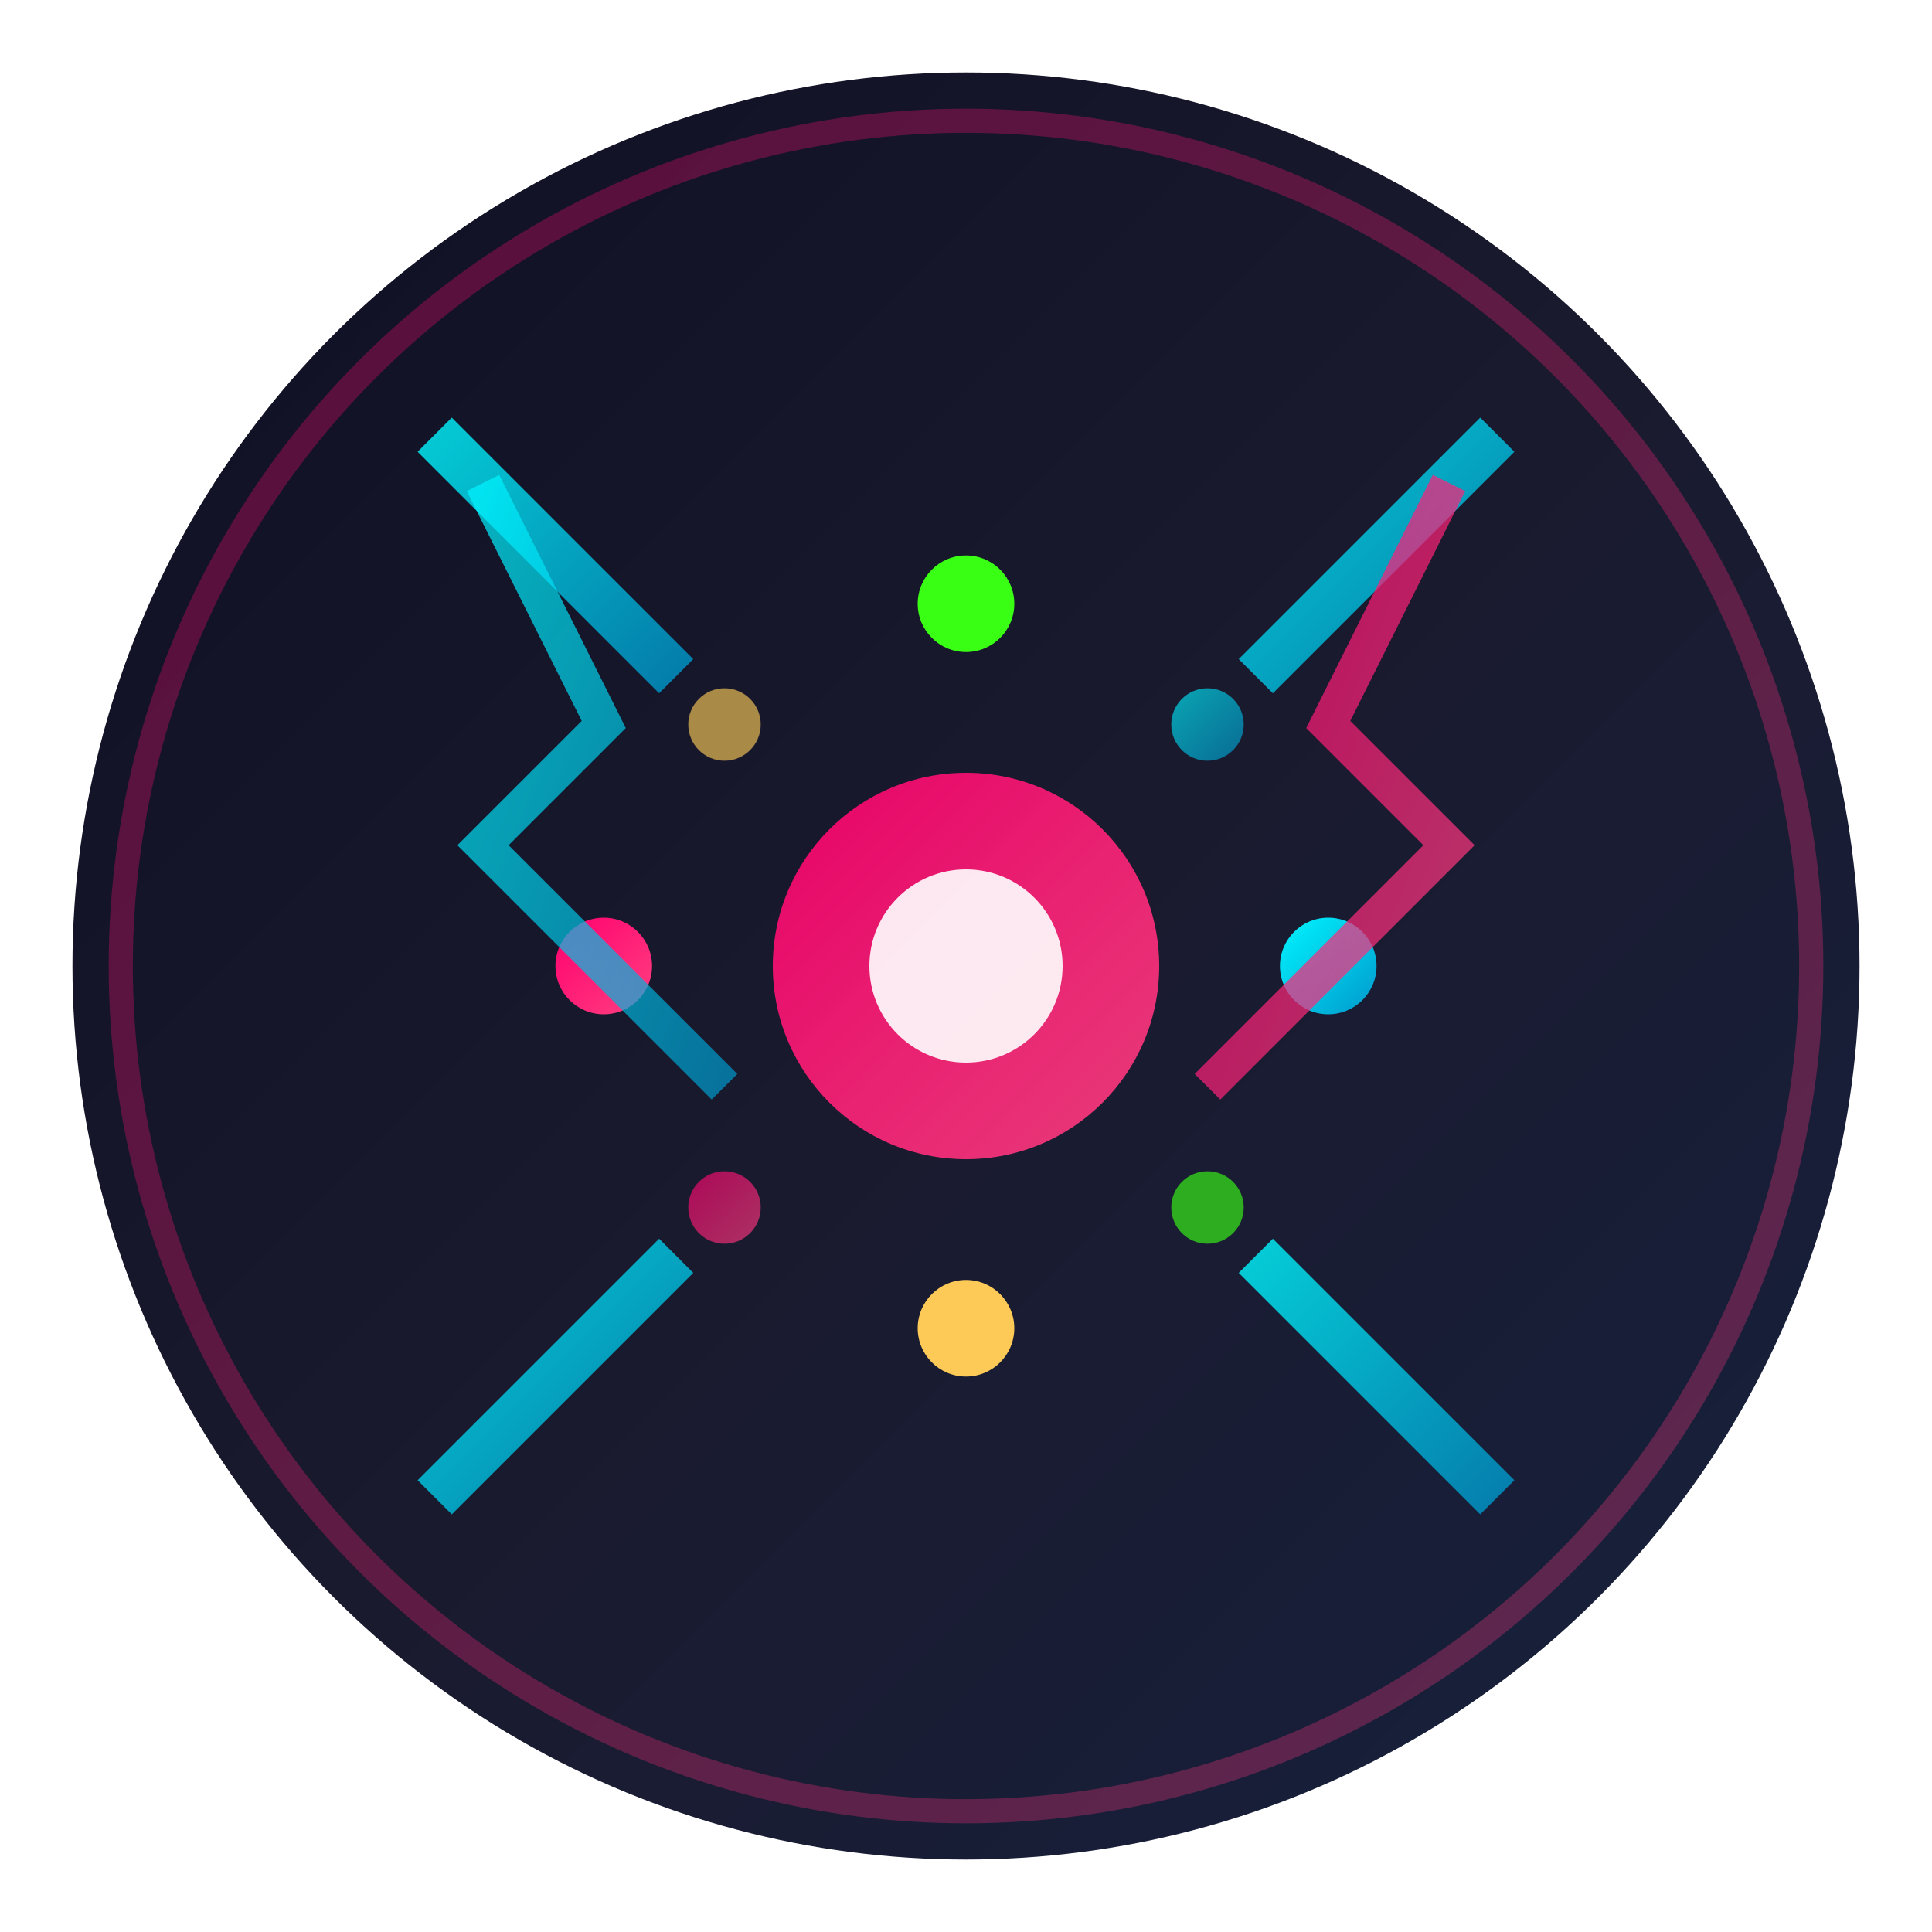 <svg width="80" height="80" viewBox="0 0 80 80" xmlns="http://www.w3.org/2000/svg">
  <defs>
    <linearGradient id="neonBg" x1="0%" y1="0%" x2="100%" y2="100%">
      <stop offset="0%" style="stop-color:#0f0f23;stop-opacity:1" />
      <stop offset="50%" style="stop-color:#1a1a2e;stop-opacity:1" />
      <stop offset="100%" style="stop-color:#16213e;stop-opacity:1" />
    </linearGradient>
    <linearGradient id="neonPink" x1="0%" y1="0%" x2="100%" y2="100%">
      <stop offset="0%" style="stop-color:#ff006e;stop-opacity:1" />
      <stop offset="100%" style="stop-color:#ff4081;stop-opacity:1" />
    </linearGradient>
    <linearGradient id="neonCyan" x1="0%" y1="0%" x2="100%" y2="100%">
      <stop offset="0%" style="stop-color:#00f5ff;stop-opacity:1" />
      <stop offset="100%" style="stop-color:#0099cc;stop-opacity:1" />
    </linearGradient>
    <filter id="neonGlow">
      <feGaussianBlur stdDeviation="3" result="coloredBlur"/>
      <feMerge> 
        <feMergeNode in="coloredBlur"/>
        <feMergeNode in="SourceGraphic"/>
      </feMerge>
    </filter>
  </defs>
  
  <!-- Background -->
  <circle cx="40" cy="40" r="37" fill="url(#neonBg)"/>
  
  <!-- Neon explosion rays -->
  <g opacity="0.8">
    <line x1="40" y1="10" x2="40" y2="25" stroke="url(#neonPink)" stroke-width="2" filter="url(#neonGlow)">
      <animate attributeName="stroke-width" values="2;4;2" dur="1s" repeatCount="indefinite"/>
    </line>
    <line x1="62" y1="18" x2="52" y2="28" stroke="url(#neonCyan)" stroke-width="2" filter="url(#neonGlow)">
      <animate attributeName="stroke-width" values="2;3;2" dur="1.5s" repeatCount="indefinite"/>
    </line>
    <line x1="70" y1="40" x2="55" y2="40" stroke="url(#neonPink)" stroke-width="2" filter="url(#neonGlow)">
      <animate attributeName="stroke-width" values="2;4;2" dur="0.8s" repeatCount="indefinite"/>
    </line>
    <line x1="62" y1="62" x2="52" y2="52" stroke="url(#neonCyan)" stroke-width="2" filter="url(#neonGlow)">
      <animate attributeName="stroke-width" values="2;3;2" dur="1.2s" repeatCount="indefinite"/>
    </line>
    <line x1="40" y1="70" x2="40" y2="55" stroke="url(#neonPink)" stroke-width="2" filter="url(#neonGlow)">
      <animate attributeName="stroke-width" values="2;4;2" dur="1.3s" repeatCount="indefinite"/>
    </line>
    <line x1="18" y1="62" x2="28" y2="52" stroke="url(#neonCyan)" stroke-width="2" filter="url(#neonGlow)">
      <animate attributeName="stroke-width" values="2;3;2" dur="0.9s" repeatCount="indefinite"/>
    </line>
    <line x1="10" y1="40" x2="25" y2="40" stroke="url(#neonPink)" stroke-width="2" filter="url(#neonGlow)">
      <animate attributeName="stroke-width" values="2;4;2" dur="1.1s" repeatCount="indefinite"/>
    </line>
    <line x1="18" y1="18" x2="28" y2="28" stroke="url(#neonCyan)" stroke-width="2" filter="url(#neonGlow)">
      <animate attributeName="stroke-width" values="2;3;2" dur="1.4s" repeatCount="indefinite"/>
    </line>
  </g>
  
  <!-- Central explosion -->
  <circle cx="40" cy="40" r="8" fill="url(#neonPink)" filter="url(#neonGlow)" opacity="0.9">
    <animate attributeName="r" values="8;12;8" dur="1s" repeatCount="indefinite"/>
    <animate attributeName="opacity" values="0.9;0.6;0.9" dur="1s" repeatCount="indefinite"/>
  </circle>
  
  <!-- Inner core -->
  <circle cx="40" cy="40" r="4" fill="#ffffff" opacity="0.9">
    <animate attributeName="opacity" values="0.9;0.5;0.9" dur="0.5s" repeatCount="indefinite"/>
  </circle>
  
  <!-- Orbiting neon particles -->
  <g>
    <animateTransform
      attributeName="transform"
      attributeType="XML"
      type="rotate"
      from="0 40 40"
      to="360 40 40"
      dur="3s"
      repeatCount="indefinite"/>
    <circle cx="55" cy="40" r="2" fill="url(#neonCyan)" filter="url(#neonGlow)"/>
    <circle cx="25" cy="40" r="2" fill="url(#neonPink)" filter="url(#neonGlow)"/>
    <circle cx="40" cy="25" r="2" fill="#39ff14" filter="url(#neonGlow)"/>
    <circle cx="40" cy="55" r="2" fill="#feca57" filter="url(#neonGlow)"/>
  </g>
  
  <!-- Secondary orbit -->
  <g>
    <animateTransform
      attributeName="transform"
      attributeType="XML"
      type="rotate"
      from="0 40 40"
      to="-360 40 40"
      dur="2s"
      repeatCount="indefinite"/>
    <circle cx="50" cy="30" r="1.5" fill="url(#neonCyan)" filter="url(#neonGlow)" opacity="0.8"/>
    <circle cx="30" cy="50" r="1.5" fill="url(#neonPink)" filter="url(#neonGlow)" opacity="0.8"/>
    <circle cx="50" cy="50" r="1.5" fill="#39ff14" filter="url(#neonGlow)" opacity="0.8"/>
    <circle cx="30" cy="30" r="1.5" fill="#feca57" filter="url(#neonGlow)" opacity="0.8"/>
  </g>
  
  <!-- Electric bolts -->
  <path d="M 20 20 L 25 30 L 20 35 L 30 45" stroke="url(#neonCyan)" stroke-width="1.5" fill="none" opacity="0.7">
    <animate attributeName="opacity" values="0.7;0.2;0.7" dur="0.3s" repeatCount="indefinite"/>
  </path>
  <path d="M 60 20 L 55 30 L 60 35 L 50 45" stroke="url(#neonPink)" stroke-width="1.5" fill="none" opacity="0.7">
    <animate attributeName="opacity" values="0.7;0.2;0.7" dur="0.4s" repeatCount="indefinite"/>
  </path>
  
  <!-- Outer glow ring -->
  <circle cx="40" cy="40" r="35" fill="none" stroke="url(#neonPink)" stroke-width="1" opacity="0.3" filter="url(#neonGlow)">
    <animate attributeName="opacity" values="0.3;0.1;0.3" dur="2s" repeatCount="indefinite"/>
  </circle>
</svg>
